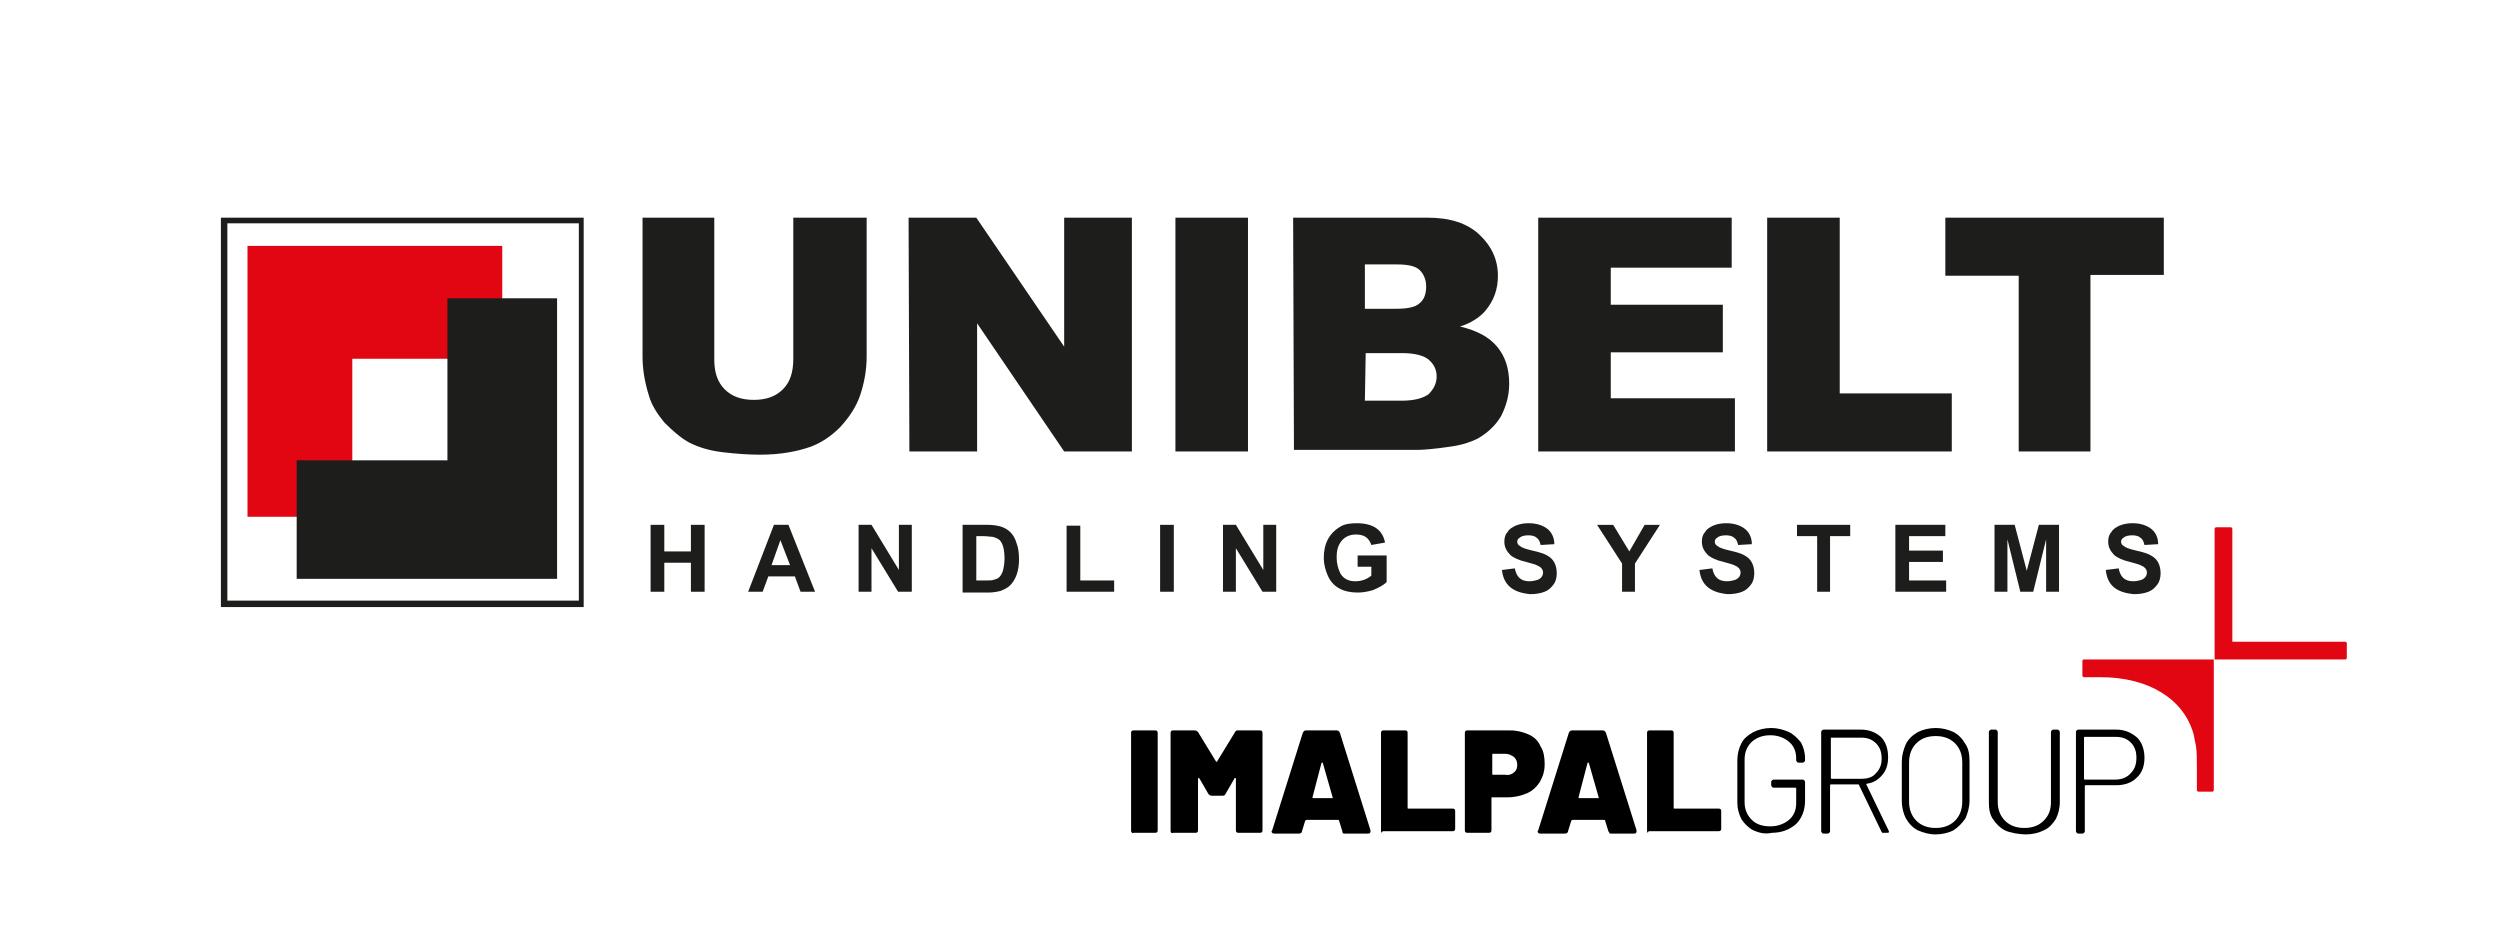 <?xml version="1.0" encoding="utf-8"?>
<!-- Generator: Adobe Illustrator 28.3.0, SVG Export Plug-In . SVG Version: 6.00 Build 0)  -->
<svg version="1.1" id="Livello_1" xmlns="http://www.w3.org/2000/svg" xmlns:xlink="http://www.w3.org/1999/xlink" x="0px" y="0px"
	 viewBox="0 0 310.1 116.9" style="enable-background:new 0 0 310.1 116.9;" xml:space="preserve">
<style type="text/css">
	.st0{fill:#1D1D1B;}
	.st1{fill:#E20613;}
</style>
<g>
	<path class="st0" d="M98.6,27h8.9v17.2c0,1.7-0.3,3.3-0.8,4.8c-0.5,1.5-1.4,2.8-2.5,4c-1.1,1.1-2.3,1.9-3.6,2.4
		c-1.7,0.6-3.8,1-6.3,1c-1.4,0-2.9-0.1-4.6-0.3c-1.7-0.2-3-0.6-4.2-1.2c-1.1-0.6-2.1-1.5-3.1-2.5c-0.9-1.1-1.6-2.2-1.9-3.3
		c-0.6-1.9-0.8-3.5-0.8-4.9V27h8.9v17.6c0,1.6,0.4,2.8,1.3,3.7c0.9,0.9,2.1,1.3,3.6,1.3c1.5,0,2.7-0.4,3.6-1.3
		c0.9-0.9,1.3-2.1,1.3-3.8V27z M112.7,27h8.4L132,43V27h8.4V56H132l-10.8-15.9V56h-8.4L112.7,27z M145.8,27h9V56h-9V27z M160.4,27
		h16.7c2.8,0,4.9,0.7,6.4,2.1c1.5,1.4,2.3,3.1,2.3,5.1c0,1.7-0.5,3.1-1.6,4.4c-0.7,0.8-1.8,1.5-3.1,1.9c2.1,0.5,3.6,1.3,4.6,2.5
		c1,1.2,1.5,2.7,1.5,4.6c0,1.5-0.4,2.8-1,4c-0.7,1.2-1.7,2.1-2.9,2.8c-0.8,0.4-1.9,0.8-3.4,1c-2,0.3-3.4,0.4-4,0.4h-15.4L160.4,27z
		 M169.3,38.3h3.9c1.4,0,2.4-0.2,2.9-0.7c0.6-0.5,0.8-1.2,0.8-2.1c0-0.8-0.3-1.5-0.8-2c-0.5-0.5-1.5-0.7-2.8-0.7h-4V38.3z
		 M169.3,49.7h4.6c1.5,0,2.6-0.3,3.3-0.8c0.6-0.6,1-1.3,1-2.2c0-0.8-0.3-1.5-1-2.1c-0.6-0.5-1.7-0.8-3.3-0.8h-4.5L169.3,49.7z
		 M190.9,27h23.9v6.2h-15v4.6h13.9v5.9h-13.9v5.7h15.4V56h-24.4V27z M219.3,27h8.9v21.8h13.9V56h-22.9V27z M241.3,27h27.1v7.1h-9.1
		V56h-8.9V34.2h-9.1L241.3,27z"/>
	<g>
		<g>
			<path d="M140.3,103V90.9c0-0.2,0.1-0.3,0.3-0.3h2.7c0.2,0,0.3,0.1,0.3,0.3V103c0,0.2-0.1,0.3-0.3,0.3h-2.7
				C140.5,103.4,140.3,103.3,140.3,103z"/>
			<path d="M145.2,103V90.9c0-0.2,0.1-0.3,0.3-0.3h2.7c0.2,0,0.3,0.1,0.4,0.2l2.2,3.6c0,0,0.1,0.1,0.1,0.1c0,0,0.1,0,0.1-0.1
				l2.2-3.6c0.1-0.2,0.2-0.2,0.4-0.2h2.7c0.2,0,0.3,0.1,0.3,0.3V103c0,0.2-0.1,0.3-0.3,0.3h-2.7c-0.2,0-0.3-0.1-0.3-0.3v-6.4
				c0-0.1,0-0.1-0.1-0.1c0,0-0.1,0-0.1,0.1l-1.1,1.9c-0.1,0.2-0.2,0.2-0.4,0.2h-1.3c-0.2,0-0.3-0.1-0.4-0.2l-1.1-1.9
				c0,0-0.1-0.1-0.1-0.1c0,0-0.1,0-0.1,0.1v6.4c0,0.2-0.1,0.3-0.3,0.3h-2.7C145.3,103.4,145.2,103.3,145.2,103z"/>
			<path d="M166.5,103.1l-0.4-1.3c0-0.1-0.1-0.1-0.2-0.1h-3.8c-0.1,0-0.1,0-0.2,0.1l-0.4,1.3c0,0.2-0.2,0.3-0.4,0.3h-3
				c-0.1,0-0.2,0-0.3-0.1c-0.1-0.1-0.1-0.2,0-0.3l3.8-12.1c0.1-0.2,0.2-0.3,0.4-0.3h3.8c0.2,0,0.3,0.1,0.4,0.3l3.8,12.1
				c0,0,0,0.1,0,0.1c0,0.2-0.1,0.3-0.3,0.3h-3C166.6,103.4,166.5,103.3,166.5,103.1z M162.8,98.9c0,0.1,0,0.1,0.1,0.1h2.3
				c0,0,0.1,0,0.1,0c0,0,0-0.1,0-0.1l-1.2-4.2c0-0.1,0-0.1-0.1-0.1c0,0-0.1,0-0.1,0.1L162.8,98.9L162.8,98.9z"/>
			<path d="M171.3,103V90.9c0-0.2,0.1-0.3,0.3-0.3h2.7c0.2,0,0.3,0.1,0.3,0.3v9.3c0,0.1,0,0.1,0.1,0.1h5.5c0.2,0,0.3,0.1,0.3,0.3
				v2.2c0,0.2-0.1,0.3-0.3,0.3h-8.7C171.4,103.4,171.3,103.3,171.3,103z"/>
			<path d="M189.6,91.1c0.7,0.3,1.2,0.8,1.5,1.5c0.4,0.6,0.5,1.4,0.5,2.2c0,0.8-0.2,1.5-0.6,2.2c-0.4,0.6-0.9,1.1-1.6,1.4
				c-0.7,0.3-1.5,0.5-2.4,0.5h-1.9c-0.1,0-0.1,0-0.1,0.1v4c0,0.2-0.1,0.3-0.3,0.3H182c-0.2,0-0.3-0.1-0.3-0.3V90.9
				c0-0.2,0.1-0.3,0.3-0.3h5.3C188.2,90.6,188.9,90.8,189.6,91.1z M187.8,95.8c0.3-0.2,0.4-0.6,0.4-0.9c0-0.4-0.1-0.7-0.4-1
				c-0.3-0.2-0.6-0.4-1.1-0.4h-1.5c-0.1,0-0.1,0-0.1,0.1V96c0,0.1,0,0.1,0.1,0.1h1.5C187.2,96.2,187.6,96,187.8,95.8z"/>
			<path d="M199.5,103.1l-0.4-1.3c0-0.1-0.1-0.1-0.2-0.1h-3.8c-0.1,0-0.1,0-0.2,0.1l-0.4,1.3c0,0.2-0.2,0.3-0.4,0.3h-3
				c-0.1,0-0.2,0-0.3-0.1c-0.1-0.1-0.1-0.2,0-0.3l3.8-12.1c0.1-0.2,0.2-0.3,0.4-0.3h3.8c0.2,0,0.3,0.1,0.4,0.3l3.8,12.1
				c0,0,0,0.1,0,0.1c0,0.2-0.1,0.3-0.3,0.3h-3C199.7,103.4,199.6,103.3,199.5,103.1z M195.8,98.9c0,0.1,0,0.1,0.1,0.1h2.3
				c0,0,0.1,0,0.1,0c0,0,0-0.1,0-0.1l-1.2-4.2c0-0.1,0-0.1-0.1-0.1c0,0-0.1,0-0.1,0.1L195.8,98.9L195.8,98.9z"/>
			<path d="M204.3,103V90.9c0-0.2,0.1-0.3,0.3-0.3h2.7c0.2,0,0.3,0.1,0.3,0.3v9.3c0,0.1,0,0.1,0.1,0.1h5.5c0.2,0,0.3,0.1,0.3,0.3
				v2.2c0,0.2-0.1,0.3-0.3,0.3h-8.7C204.4,103.4,204.3,103.3,204.3,103z"/>
			<path d="M217.5,103c-0.6-0.3-1.1-0.8-1.5-1.4c-0.3-0.6-0.5-1.3-0.5-2v-5.3c0-0.8,0.2-1.5,0.5-2.1c0.3-0.6,0.8-1,1.5-1.4
				c0.6-0.3,1.4-0.5,2.2-0.5c0.8,0,1.5,0.2,2.2,0.5c0.6,0.3,1.1,0.8,1.5,1.3c0.3,0.6,0.5,1.2,0.5,2v0.2c0,0.1,0,0.1-0.1,0.2
				c0,0-0.1,0.1-0.2,0.1h-0.5c-0.1,0-0.1,0-0.2-0.1c0,0-0.1-0.1-0.1-0.2v-0.2c0-0.9-0.3-1.6-0.9-2.1c-0.6-0.5-1.4-0.8-2.3-0.8
				c-1,0-1.7,0.3-2.3,0.8c-0.6,0.6-0.9,1.3-0.9,2.2v5.3c0,0.9,0.3,1.6,0.9,2.2c0.6,0.6,1.4,0.8,2.3,0.8c0.9,0,1.7-0.3,2.3-0.8
				c0.6-0.5,0.9-1.2,0.9-2.1v-1.8c0,0,0-0.1-0.1-0.1H220c-0.1,0-0.1,0-0.2-0.1c0,0-0.1-0.1-0.1-0.2v-0.4c0-0.1,0-0.1,0.1-0.2
				c0,0,0.1-0.1,0.2-0.1h3.6c0.1,0,0.1,0,0.2,0.1c0,0,0.1,0.1,0.1,0.2v2.3c0,1.2-0.4,2.2-1.1,2.9c-0.8,0.7-1.8,1.1-3,1.1
				C218.9,103.5,218.2,103.3,217.5,103z"/>
			<path d="M233.4,103.2l-2.8-5.8c0,0,0-0.1-0.1-0.1h-3.4c0,0-0.1,0-0.1,0.1v5.7c0,0.1,0,0.1-0.1,0.2c0,0-0.1,0.1-0.2,0.1h-0.5
				c-0.1,0-0.1,0-0.2-0.1c0,0-0.1-0.1-0.1-0.2V90.8c0-0.1,0-0.1,0.1-0.2c0,0,0.1-0.1,0.2-0.1h4.6c1,0,1.8,0.3,2.5,0.9
				c0.6,0.6,0.9,1.5,0.9,2.5c0,0.9-0.2,1.6-0.7,2.2c-0.5,0.6-1.1,1-1.9,1.1c-0.1,0-0.1,0.1-0.1,0.1l2.8,5.8c0,0,0,0.1,0,0.1
				c0,0.1-0.1,0.1-0.2,0.1h-0.5C233.6,103.4,233.5,103.3,233.4,103.2z M227.1,91.5v5c0,0,0,0.1,0.1,0.1h3.7c0.8,0,1.4-0.2,1.8-0.7
				c0.5-0.5,0.7-1.1,0.7-1.8c0-0.8-0.2-1.4-0.7-1.9c-0.5-0.5-1.1-0.7-1.8-0.7L227.1,91.5C227.1,91.4,227.1,91.4,227.1,91.5z"/>
			<path d="M237.9,103c-0.6-0.3-1.1-0.8-1.5-1.5c-0.3-0.6-0.5-1.3-0.5-2.2v-4.8c0-0.8,0.2-1.5,0.5-2.2c0.3-0.6,0.8-1.1,1.5-1.5
				c0.6-0.3,1.4-0.5,2.2-0.5s1.6,0.2,2.2,0.5c0.6,0.3,1.1,0.8,1.5,1.5c0.4,0.6,0.5,1.3,0.5,2.2v4.8c0,0.8-0.2,1.5-0.5,2.2
				c-0.4,0.6-0.9,1.1-1.5,1.5c-0.6,0.3-1.4,0.5-2.2,0.5S238.6,103.3,237.9,103z M242.5,101.8c0.6-0.6,0.9-1.4,0.9-2.4v-4.8
				c0-1-0.3-1.8-0.9-2.4c-0.6-0.6-1.4-0.9-2.4-0.9c-1,0-1.8,0.3-2.4,0.9c-0.6,0.6-0.9,1.4-0.9,2.4v4.8c0,1,0.3,1.8,0.9,2.4
				c0.6,0.6,1.4,0.9,2.4,0.9C241.1,102.7,241.9,102.4,242.5,101.8z"/>
			<path d="M248.7,103c-0.6-0.3-1.1-0.8-1.5-1.4c-0.4-0.6-0.5-1.3-0.5-2.1v-8.7c0-0.1,0-0.1,0.1-0.2c0,0,0.1-0.1,0.2-0.1h0.5
				c0.1,0,0.1,0,0.2,0.1c0,0,0.1,0.1,0.1,0.2v8.7c0,0.9,0.3,1.7,0.9,2.3c0.6,0.6,1.4,0.9,2.4,0.9c1,0,1.8-0.3,2.4-0.9
				c0.6-0.6,0.9-1.3,0.9-2.3v-8.7c0-0.1,0-0.1,0.1-0.2c0,0,0.1-0.1,0.2-0.1h0.5c0.1,0,0.1,0,0.2,0.1c0,0,0.1,0.1,0.1,0.2v8.7
				c0,0.8-0.2,1.5-0.5,2.1c-0.4,0.6-0.8,1.1-1.5,1.4c-0.6,0.3-1.4,0.5-2.2,0.5S249.3,103.3,248.7,103z"/>
			<path d="M265.1,91.5c0.6,0.6,0.9,1.5,0.9,2.5c0,1-0.3,1.9-1,2.5c-0.6,0.6-1.5,0.9-2.5,0.9h-3.8c0,0-0.1,0-0.1,0.1v5.6
				c0,0.1,0,0.1-0.1,0.2c0,0-0.1,0.1-0.2,0.1h-0.5c-0.1,0-0.1,0-0.2-0.1c0,0-0.1-0.1-0.1-0.2V90.8c0-0.1,0-0.1,0.1-0.2
				c0,0,0.1-0.1,0.2-0.1h4.7C263.6,90.5,264.4,90.9,265.1,91.5z M264.3,95.9c0.5-0.5,0.7-1.1,0.7-1.9c0-0.8-0.2-1.4-0.7-1.9
				c-0.5-0.5-1.1-0.7-1.9-0.7h-3.8c0,0-0.1,0-0.1,0.1v5.1c0,0,0,0.1,0.1,0.1h3.8C263.2,96.7,263.9,96.4,264.3,95.9z"/>
		</g>
		<path class="st1" d="M258.3,82v1.8c0,0.1,0.1,0.2,0.2,0.2h2.1c5.9,0,10.3,2.7,11.5,7.1c0.1,0.5,0.2,1,0.3,1.5
			c0.1,0.8,0.1,1.5,0.1,2.5V98c0,0.1,0.1,0.2,0.2,0.2h1.7c0.1,0,0.2-0.1,0.2-0.2V81.8h-16.2C258.4,81.8,258.3,81.9,258.3,82z"/>
		<path class="st1" d="M276.9,79.6V65.6c0-0.1-0.1-0.2-0.2-0.2h-1.8c-0.1,0-0.2,0.1-0.2,0.2v16.2h16.2c0.1,0,0.2-0.1,0.2-0.2v-1.8
			c0-0.1-0.1-0.2-0.2-0.2H276.9z"/>
	</g>
	<g>
		<g>
			<polygon class="st1" points="30.7,30.5 30.7,64.1 43.7,64.1 43.7,44.5 62.3,44.5 62.3,30.5 			"/>
			<polygon class="st0" points="55.5,37 55.5,57.1 36.8,57.1 36.8,71.8 69.1,71.8 69.1,37 			"/>
		</g>
		<path class="st0" d="M27.4,27v48.3h45V27H27.4z M28.2,74.6V27.7h43.6v46.8H28.2z"/>
	</g>
	<g>
		<path class="st0" d="M80.7,73.4v-8.3h1.7v3.3h3.3v-3.3h1.7v8.3h-1.7v-3.6h-3.3v3.6H80.7z"/>
		<path class="st0" d="M101.1,73.4h-1.8l-0.7-1.9h-3.3l-0.7,1.9h-1.8l3.2-8.3h1.8L101.1,73.4z M98,70.1L96.8,67l-1.1,3.1H98z"/>
		<path class="st0" d="M106.5,73.4v-8.3h1.6l3.4,5.6v-5.6h1.6v8.3h-1.7l-3.3-5.4v5.4H106.5z"/>
		<path class="st0" d="M119.4,65.1h3.1c0.7,0,1.2,0.1,1.6,0.2c1,0.3,1.7,1,2,2.1c0.2,0.5,0.3,1.2,0.3,2c0,1.4-0.4,2.5-1.1,3.2
			c-0.3,0.3-0.7,0.5-1.2,0.7c-0.4,0.1-0.9,0.2-1.5,0.2h-3.2V65.1z M121.1,66.5V72h1.2c0.5,0,0.8,0,1-0.1c0.6-0.1,0.9-0.5,1.1-1.1
			c0.1-0.4,0.2-0.9,0.2-1.5c0-1.1-0.2-1.9-0.6-2.3c-0.2-0.2-0.5-0.3-0.8-0.4c-0.2,0-0.7-0.1-1.4-0.1H121.1z"/>
		<path class="st0" d="M132.3,73.4v-8.2h1.7V72h4.2v1.4H132.3z"/>
		<path class="st0" d="M143.9,73.4v-8.3h1.7v8.3H143.9z"/>
		<path class="st0" d="M151.7,73.4v-8.3h1.6l3.4,5.6v-5.6h1.6v8.3h-1.7l-3.3-5.4v5.4H151.7z"/>
		<path class="st0" d="M168.4,70.3v-1.4h3.6v3.3c-0.4,0.4-1,0.7-1.7,1c-0.7,0.2-1.3,0.3-1.9,0.3c-1.8,0-3.1-0.7-3.7-2.1
			c-0.3-0.7-0.5-1.4-0.5-2.2c0-1.8,0.7-3.1,2.1-3.9c0.5-0.3,1.2-0.4,2-0.4c2,0,3.2,0.8,3.5,2.4l-1.7,0.3c-0.3-0.9-0.9-1.3-1.9-1.3
			c-0.8,0-1.4,0.3-1.8,0.8c-0.4,0.5-0.6,1.1-0.6,2c0,0.9,0.2,1.5,0.5,2.1c0.4,0.6,1,0.9,1.8,0.9c0.7,0,1.4-0.2,2-0.7v-1.1H168.4z"/>
		<path class="st0" d="M186.3,70.7l1.6-0.2c0.2,1.1,0.8,1.6,1.8,1.6c0.4,0,0.8-0.1,1.1-0.2c0.4-0.2,0.6-0.5,0.6-0.9
			c0-0.4-0.3-0.7-0.8-0.9c-0.2-0.1-0.6-0.2-1.3-0.4c-0.9-0.2-1.5-0.5-1.9-0.8c-0.5-0.5-0.8-1-0.8-1.7c0-0.5,0.1-0.9,0.4-1.2
			c0.2-0.4,0.6-0.6,1-0.8c0.5-0.2,1-0.3,1.6-0.3c0.9,0,1.6,0.2,2.2,0.6c0.6,0.4,1,1.1,1,2l-1.7,0.1c-0.1-0.4-0.2-0.7-0.5-0.9
			c-0.2-0.2-0.6-0.3-1-0.3c-0.5,0-0.9,0.1-1.1,0.3c-0.2,0.1-0.3,0.3-0.3,0.5c0,0.2,0.1,0.4,0.3,0.5c0.2,0.2,0.7,0.4,1.6,0.6
			c0.9,0.2,1.5,0.4,1.8,0.6c0.8,0.4,1.2,1.2,1.2,2.2c0,0.5-0.1,1-0.4,1.4c-0.3,0.4-0.6,0.7-1.1,0.9c-0.5,0.2-1.1,0.3-1.8,0.3
			C187.7,73.5,186.5,72.6,186.3,70.7z"/>
		<path class="st0" d="M201.2,73.4v-3.5l-3.1-4.8h2l2,3.3l1.9-3.3h1.9l-3.1,4.8v3.5H201.2z"/>
		<path class="st0" d="M210.8,70.7l1.6-0.2c0.2,1.1,0.8,1.6,1.8,1.6c0.4,0,0.8-0.1,1.1-0.2c0.4-0.2,0.6-0.5,0.6-0.9
			c0-0.4-0.3-0.7-0.8-0.9c-0.2-0.1-0.6-0.2-1.3-0.4c-0.9-0.2-1.5-0.5-1.9-0.8c-0.5-0.5-0.8-1-0.8-1.7c0-0.5,0.1-0.9,0.4-1.2
			c0.2-0.4,0.6-0.6,1-0.8c0.5-0.2,1-0.3,1.6-0.3c0.9,0,1.6,0.2,2.2,0.6c0.6,0.4,1,1.1,1,2l-1.7,0.1c-0.1-0.4-0.2-0.7-0.5-0.9
			c-0.2-0.2-0.6-0.3-1-0.3c-0.5,0-0.9,0.1-1.1,0.3c-0.2,0.1-0.3,0.3-0.3,0.5c0,0.2,0.1,0.4,0.3,0.5c0.2,0.2,0.7,0.4,1.6,0.6
			c0.9,0.2,1.5,0.4,1.8,0.6c0.8,0.4,1.2,1.2,1.2,2.2c0,0.5-0.1,1-0.4,1.4c-0.3,0.4-0.6,0.7-1.1,0.9c-0.5,0.2-1.1,0.3-1.8,0.3
			C212.2,73.5,211,72.6,210.8,70.7z"/>
		<path class="st0" d="M225.4,73.4v-6.9h-2.5v-1.4h6.6v1.4h-2.5v6.9H225.4z"/>
		<path class="st0" d="M235.1,73.4v-8.3h6.2v1.4h-4.5v1.8h4.2v1.4h-4.2V72h4.6v1.4H235.1z"/>
		<path class="st0" d="M247.4,73.4v-8.3h2.5l1.5,5.7l1.5-5.7h2.5v8.3h-1.6v-6.5l-1.6,6.5h-1.6l-1.6-6.5v6.5H247.4z"/>
		<path class="st0" d="M261.2,70.7l1.6-0.2c0.2,1.1,0.8,1.6,1.8,1.6c0.4,0,0.8-0.1,1.1-0.2c0.4-0.2,0.6-0.5,0.6-0.9
			c0-0.4-0.3-0.7-0.8-0.9c-0.2-0.1-0.6-0.2-1.3-0.4c-0.9-0.2-1.5-0.5-1.9-0.8c-0.5-0.5-0.8-1-0.8-1.7c0-0.5,0.1-0.9,0.4-1.2
			c0.2-0.4,0.6-0.6,1-0.8c0.5-0.2,1-0.3,1.6-0.3c0.9,0,1.6,0.2,2.2,0.6c0.6,0.4,1,1.1,1,2l-1.7,0.1c-0.1-0.4-0.2-0.7-0.5-0.9
			c-0.2-0.2-0.6-0.3-1-0.3c-0.5,0-0.9,0.1-1.1,0.3c-0.2,0.1-0.3,0.3-0.3,0.5c0,0.2,0.1,0.4,0.3,0.5c0.2,0.2,0.7,0.4,1.6,0.6
			c0.9,0.2,1.5,0.4,1.8,0.6c0.8,0.4,1.2,1.2,1.2,2.2c0,0.5-0.1,1-0.4,1.4c-0.3,0.4-0.6,0.7-1.1,0.9c-0.5,0.2-1.1,0.3-1.8,0.3
			C262.5,73.5,261.4,72.6,261.2,70.7z"/>
	</g>
</g>
</svg>
